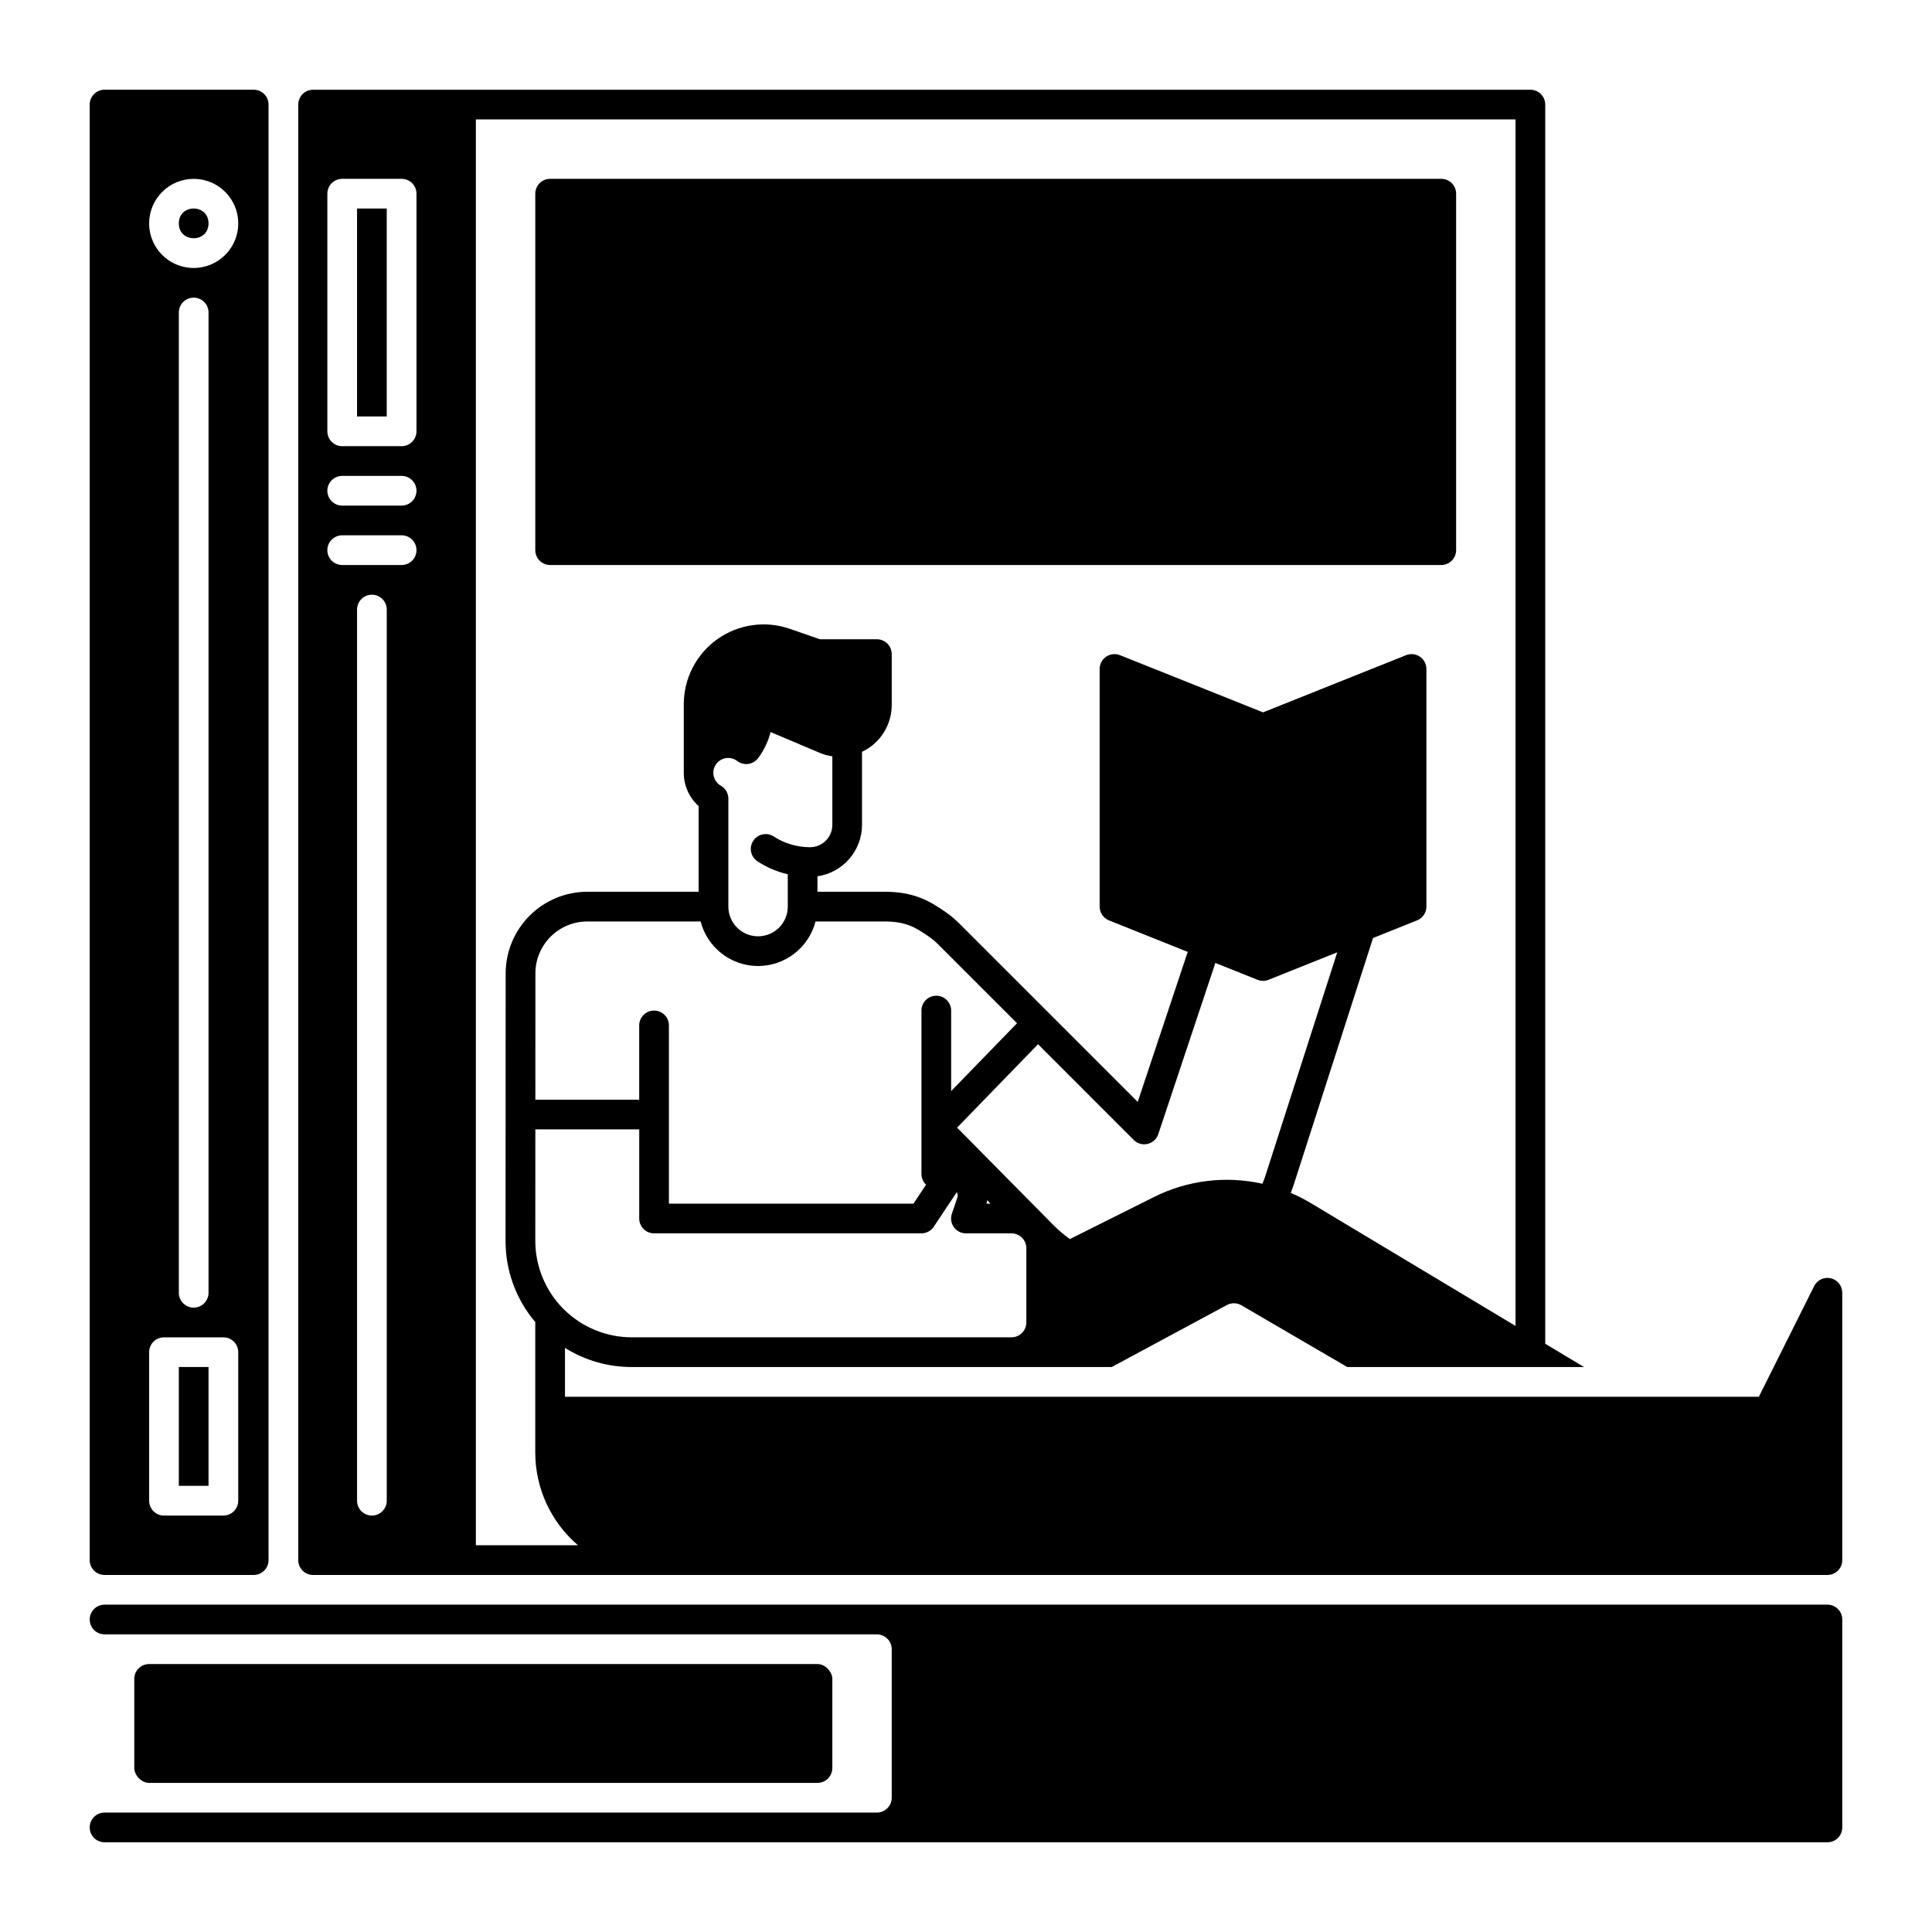 <?xml version="1.0" encoding="UTF-8"?>
<!-- Uploaded to: SVG Repo, www.svgrepo.com, Generator: SVG Repo Mixer Tools -->
<svg fill="#000000" width="800px" height="800px" version="1.1" viewBox="144 144 512 512" xmlns="http://www.w3.org/2000/svg">
 <g>
  <path d="m199.26 203.2c0 5.246-7.871 5.246-7.871 0 0-5.25 7.871-5.25 7.871 0"/>
  <path d="m191.39 506.27h7.871v31.488h-7.871z"/>
  <path d="m238.62 199.26h7.871v55.105h-7.871z"/>
  <path d="m628.29 561.38c1.043 0 2.043-0.414 2.781-1.152 0.738-0.738 1.152-1.738 1.152-2.785v-70.848c0.004-1.828-1.254-3.414-3.031-3.836-1.777-0.418-3.613 0.441-4.426 2.074l-14.652 29.316h-316.39v-12.941c5.309 3.324 11.449 5.082 17.711 5.066h127.19l30.504-16.422c1.207-0.652 2.664-0.629 3.848 0.059l28.055 16.363h62.75l-10.281-6.168v-328.39c0-1.047-0.414-2.047-1.152-2.785-0.738-0.738-1.742-1.152-2.785-1.152h-322.59c-2.172 0-3.934 1.762-3.934 3.938v385.73c0 1.047 0.414 2.047 1.152 2.785 0.738 0.738 1.738 1.152 2.781 1.152zm-413.12-3.938v-385.73c0-1.047-0.414-2.047-1.152-2.785s-1.738-1.152-2.781-1.152h-39.527c-2.176 0-3.938 1.762-3.938 3.938v385.73c0 1.047 0.414 2.047 1.152 2.785 0.738 0.738 1.738 1.152 2.785 1.152h39.527c1.043 0 2.043-0.414 2.781-1.152 0.738-0.738 1.152-1.738 1.152-2.785zm200.82-62.977c-0.004 2.176-1.762 3.934-3.938 3.938h-100.61c-6.785 0-13.297-2.695-18.094-7.496-4.797-4.801-7.492-11.309-7.488-18.098l0.012-29.512h27.531v23.617h-0.004c0 1.043 0.418 2.047 1.156 2.785 0.738 0.738 1.738 1.152 2.781 1.152h70.848c1.312-0.004 2.539-0.66 3.269-1.754l6.109-9.16c0.262 0.449 0.312 0.988 0.137 1.477l-1.438 4.231c-0.41 1.203-0.215 2.531 0.523 3.566 0.742 1.031 1.938 1.645 3.207 1.641h12.062c2.176 0 3.934 1.762 3.938 3.934zm-71.281-122.22c2.465 1.609 5.191 2.777 8.059 3.445v8.57c0 4.348-3.523 7.871-7.871 7.871-4.348 0-7.871-3.523-7.871-7.871v-28.613c-0.004-1.41-0.758-2.711-1.98-3.414-0.949-0.539-1.637-1.449-1.891-2.512-0.258-1.062-0.059-2.184 0.547-3.094 0.602-0.91 1.559-1.527 2.637-1.707 1.078-0.18 2.184 0.102 3.047 0.766 0.836 0.633 1.891 0.906 2.93 0.758 1.039-0.145 1.977-0.703 2.602-1.543 1.539-2.062 2.664-4.406 3.305-6.898l12.949 5.481c1.09 0.461 2.234 0.781 3.406 0.945v18.184c0 3.262-2.644 5.906-5.902 5.906-3.434 0-6.789-0.992-9.664-2.863-1.82-1.152-4.223-0.625-5.398 1.176s-0.688 4.215 1.098 5.414zm0.188 27.762c3.484-0.008 6.871-1.168 9.629-3.305 2.754-2.137 4.723-5.129 5.594-8.504h18.234c5.57 0 8.078 1.445 11.582 3.856 1 0.68 1.93 1.453 2.785 2.312l20.801 20.801-17.457 17.98v-21.336c0-2.172-1.762-3.934-3.938-3.934-2.172 0-3.934 1.762-3.934 3.934v43.297c0 1.078 0.445 2.109 1.23 2.844l-3.344 5.027-64.809 0.004v-47.234c0-2.172-1.762-3.938-3.938-3.938-2.172 0-3.938 1.766-3.938 3.938v19.68h-27.52l0.012-33.484h-0.004c0.016-7.59 6.168-13.734 13.758-13.746h30.031c0.871 3.375 2.84 6.367 5.594 8.504 2.758 2.137 6.141 3.297 9.629 3.305zm60.535 62.977c0.07-0.305 0.117-0.609 0.156-0.914l0.895 0.914zm73.133-5.273v-0.004c-9.723-2.184-19.902-0.934-28.805 3.543l-22.238 11.121c-1.539-1.109-2.988-2.34-4.328-3.68l-25.555-25.859 21.453-22.102 25.359 25.367h-0.004c0.738 0.738 1.742 1.152 2.785 1.152 0.305-0.004 0.609-0.039 0.906-0.109 1.328-0.312 2.398-1.293 2.824-2.59l15.125-45.363 11.168 4.469c0.039 0.02 0.09 0.02 0.117 0.039 0.152 0.055 0.312 0.102 0.473 0.141 0.07 0.02 0.137 0.031 0.207 0.051v-0.004c0.441 0.078 0.895 0.078 1.336 0 0.07-0.02 0.137-0.031 0.207-0.051v0.004c0.16-0.039 0.32-0.086 0.473-0.141 0.031-0.02 0.078-0.02 0.117-0.039l18.203-7.281-18.934 58.883c-0.262 0.828-0.559 1.633-0.891 2.449zm-232.07 83.992c0 2.172-1.762 3.938-3.934 3.938-2.176 0-3.938-1.766-3.938-3.938v-236.16c0-2.176 1.762-3.938 3.938-3.938 2.172 0 3.934 1.762 3.934 3.938zm3.938-247.97h-15.742c-2.176 0-3.938-1.762-3.938-3.938 0-2.172 1.762-3.934 3.938-3.934h15.742c2.176 0 3.938 1.762 3.938 3.934 0 2.176-1.762 3.938-3.938 3.938zm0-15.742-15.742-0.004c-2.176 0-3.938-1.762-3.938-3.934 0-2.176 1.762-3.938 3.938-3.938h15.742c2.176 0 3.938 1.762 3.938 3.938 0 2.172-1.762 3.934-3.938 3.934zm3.938-19.68v-0.004c0 1.047-0.414 2.047-1.152 2.785-0.738 0.738-1.742 1.152-2.785 1.152h-15.742c-2.176 0-3.938-1.762-3.938-3.938v-62.977c0-2.172 1.762-3.934 3.938-3.934h15.742c1.043 0 2.047 0.414 2.785 1.152 0.738 0.738 1.152 1.738 1.152 2.781zm15.742 295.2v-377.86h275.52v319.73l-54.227-32.531h-0.004c-1.715-1.027-3.5-1.938-5.344-2.715 0.324-0.828 0.629-1.645 0.895-2.481l20.918-65.07 11.672-4.676h0.004c1.492-0.598 2.469-2.043 2.469-3.652v-62.977c0-1.305-0.652-2.527-1.734-3.258s-2.457-0.879-3.668-0.391l-37.895 15.152-37.895-15.152c-1.211-0.488-2.586-0.34-3.668 0.391s-1.734 1.953-1.734 3.258v62.977c0 1.609 0.977 3.055 2.469 3.652l20.871 8.355-13.254 39.754-47.223-47.223v-0.004c-1.203-1.203-2.516-2.297-3.926-3.254-4.152-2.856-8.227-5.215-16.008-5.215h-17.715v-4.094c6.769-0.984 11.797-6.781 11.809-13.621v-19.375c0.59-0.281 1.164-0.598 1.715-0.953 3.852-2.551 6.164-6.863 6.16-11.484v-13.449c0-1.047-0.418-2.047-1.156-2.785-0.738-0.738-1.738-1.152-2.781-1.152h-15.086l-8.02-2.773c-6.465-2.234-13.609-1.203-19.18 2.762-5.57 3.969-8.879 10.383-8.883 17.223v18.215c0.004 3.356 1.438 6.555 3.934 8.797v22.691h-29.52c-5.727 0.012-11.219 2.293-15.27 6.344-4.051 4.051-6.336 9.543-6.348 15.273l-0.031 70.859c-0.023 7.894 2.769 15.543 7.875 21.566v34.539c-0.004 9.461 4.129 18.449 11.316 24.602zm-74.785-362.11c4.777 0 9.082 2.875 10.91 7.289 1.828 4.41 0.816 9.492-2.559 12.867-3.379 3.379-8.457 4.387-12.867 2.559-4.414-1.824-7.289-6.133-7.289-10.906 0.004-6.519 5.289-11.805 11.805-11.809zm3.938 35.426v259.77c0 2.176-1.762 3.938-3.938 3.938-2.172 0-3.934-1.762-3.934-3.938v-259.78c0-2.172 1.762-3.934 3.934-3.934 2.176 0 3.938 1.762 3.938 3.934zm-15.742 275.52c0-2.176 1.762-3.938 3.934-3.938h15.746c1.043 0 2.043 0.414 2.781 1.152s1.152 1.738 1.152 2.785v39.359c0 1.043-0.414 2.043-1.152 2.781-0.738 0.738-1.738 1.156-2.781 1.156h-15.746c-2.172 0-3.934-1.766-3.934-3.938z"/>
  <path d="m289.79 293.73h236.16c1.047 0 2.047-0.414 2.785-1.152s1.152-1.738 1.152-2.785v-94.465c0-1.043-0.414-2.043-1.152-2.781s-1.738-1.152-2.785-1.152h-236.16c-2.172 0-3.934 1.762-3.934 3.934v94.465c0 1.047 0.414 2.047 1.152 2.785 0.738 0.738 1.738 1.152 2.781 1.152z"/>
  <path d="m183.52 584.99h177.12c2.172 0 3.938 2.172 3.938 3.938v23.617c0 2.172-1.762 3.938-3.938 3.938h-177.12c-2.172 0-3.938-2.172-3.938-3.938v-23.617c0-2.172 1.762-3.938 3.938-3.938z"/>
  <path d="m171.71 569.25c-2.176 0-3.938 1.762-3.938 3.938 0 1.043 0.414 2.043 1.152 2.781 0.738 0.738 1.738 1.152 2.785 1.152h204.67c1.043 0 2.043 0.418 2.781 1.156 0.738 0.738 1.156 1.738 1.156 2.781v39.359c0 1.047-0.418 2.047-1.156 2.785-0.738 0.738-1.738 1.152-2.781 1.152h-204.67c-2.176 0-3.938 1.762-3.938 3.938 0 1.043 0.414 2.043 1.152 2.781 0.738 0.738 1.738 1.152 2.785 1.152h456.58c1.043 0 2.043-0.414 2.781-1.152 0.738-0.738 1.152-1.738 1.152-2.781v-55.105c0-1.043-0.414-2.047-1.152-2.785-0.738-0.738-1.738-1.152-2.781-1.152z"/>
 </g>
</svg>